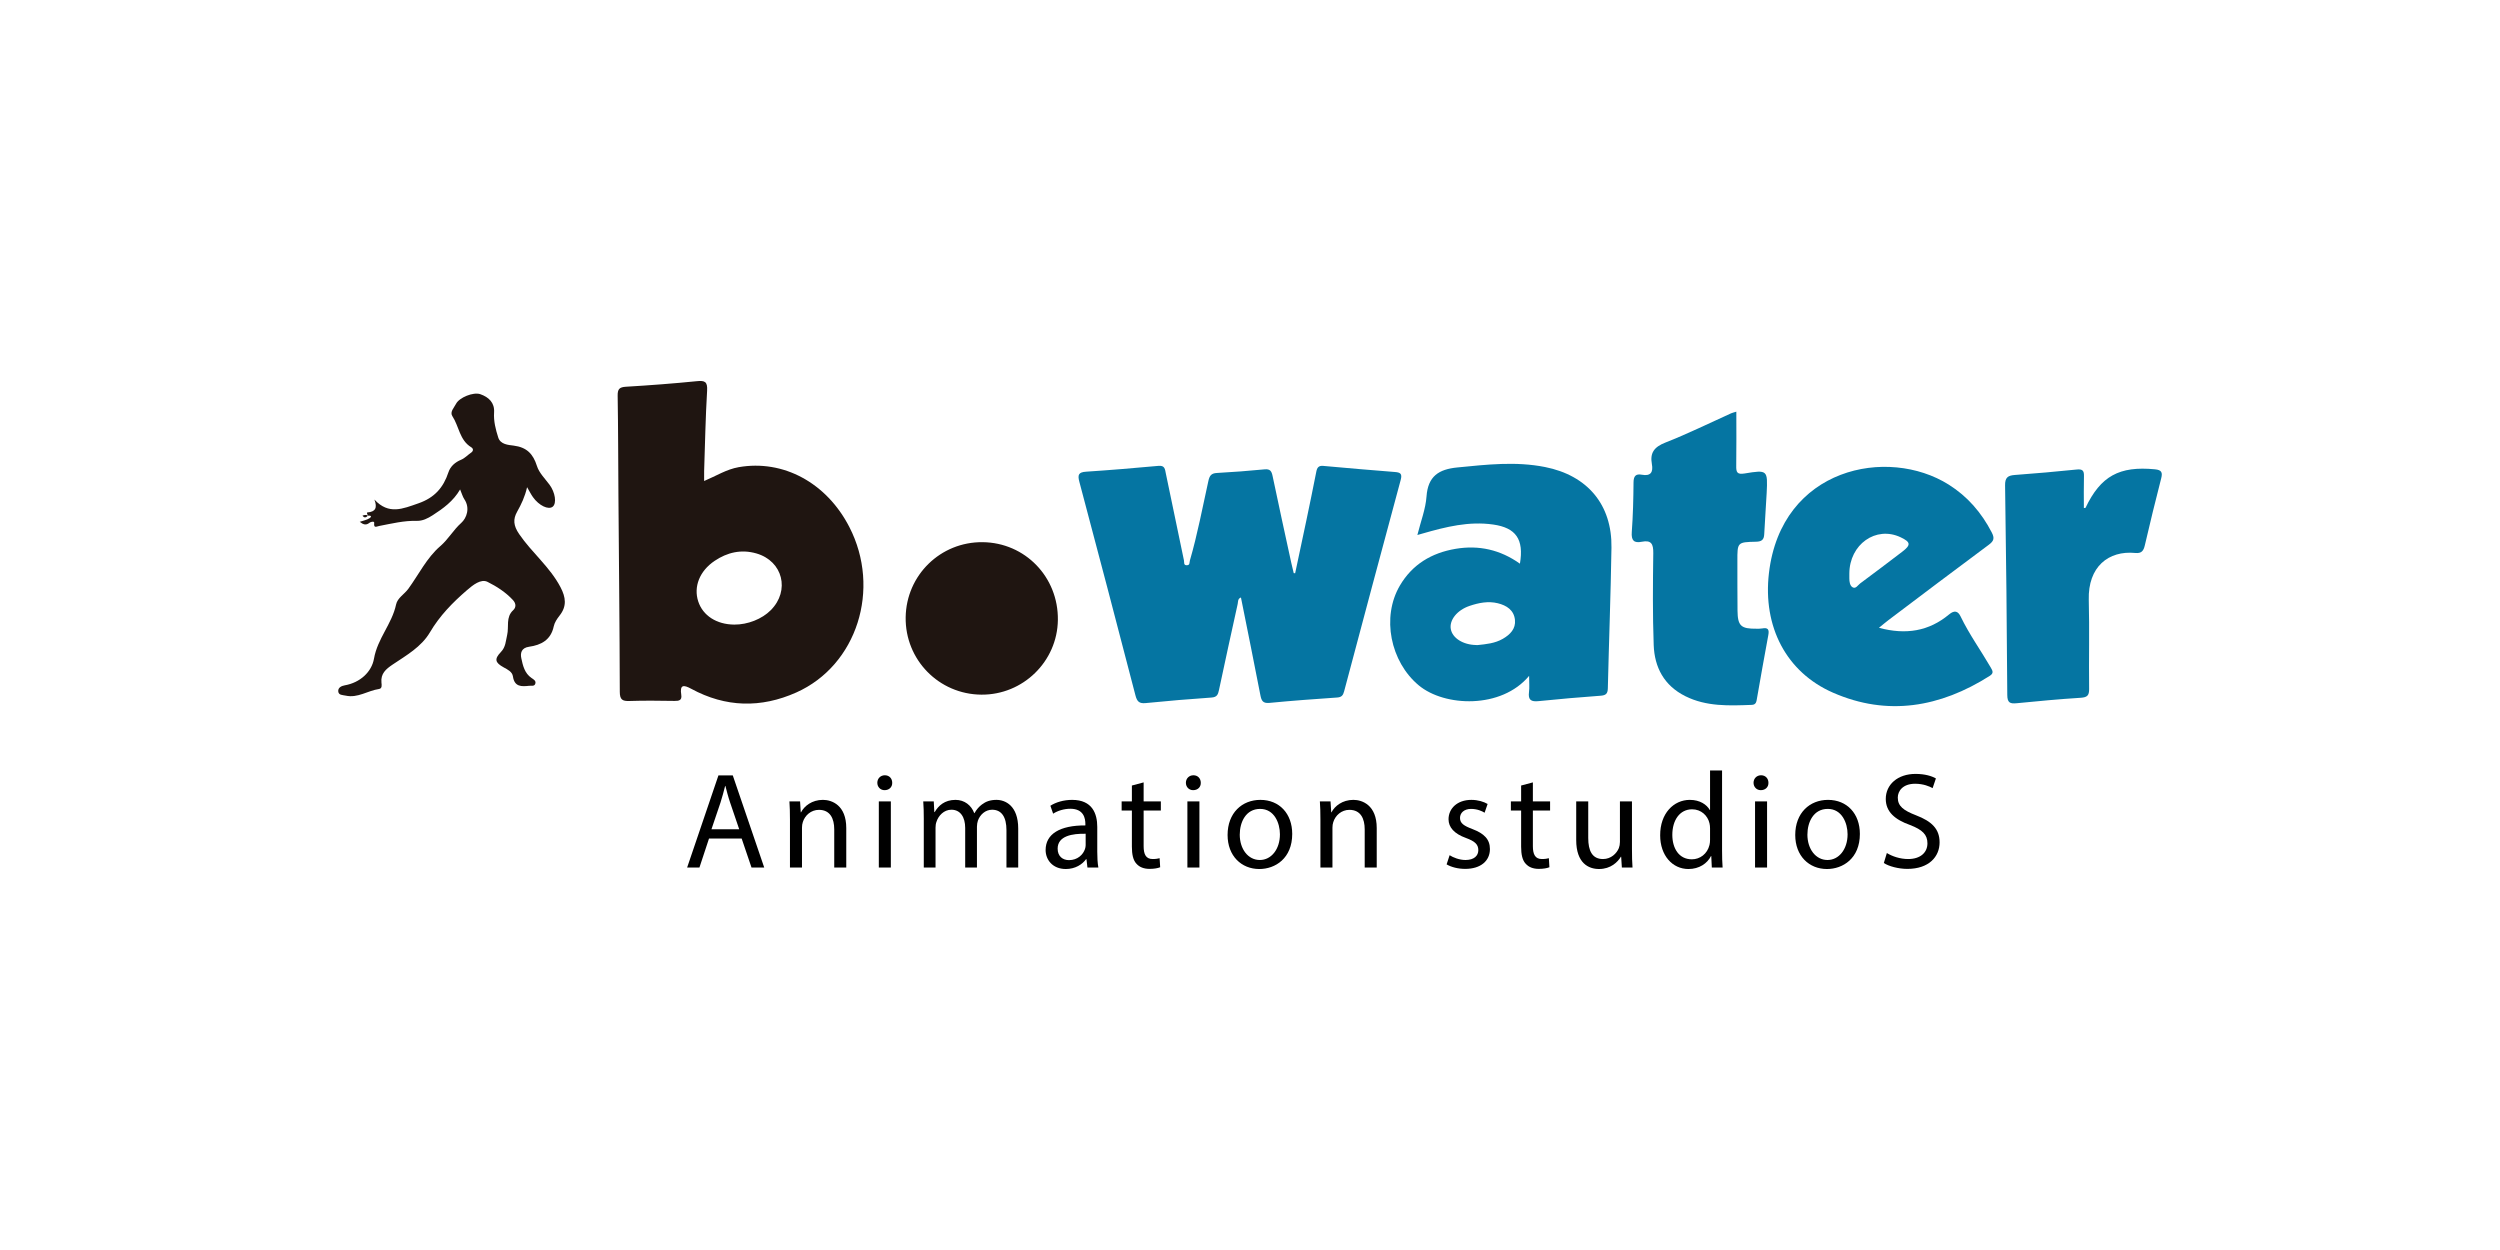 <?xml version="1.0" encoding="UTF-8"?><svg id="a" xmlns="http://www.w3.org/2000/svg" viewBox="0 0 280 140"><rect width="280" height="140" style="fill:none;"/><g><g><path d="M78.86,53.875c1.364-.579,2.516-1.313,3.869-1.551,4.989-.876,9.839,1.737,12.394,6.693,3.582,6.946,.863,15.504-5.935,18.539-3.966,1.771-7.92,1.679-11.762-.408-.878-.477-1.3-.476-1.124,.668,.095,.618-.241,.694-.753,.687-1.681-.023-3.364-.051-5.043,.008-.811,.029-1.087-.156-1.089-1.036-.019-7.297-.097-14.594-.152-21.89-.028-3.756-.025-7.512-.087-11.267-.012-.747,.201-.96,.939-1.004,2.641-.157,5.281-.356,7.914-.62,.907-.091,1.226,.038,1.166,1.06-.178,2.998-.233,6.003-.333,9.006-.011,.318-.001,.637-.001,1.115Zm3.382,16.08c1.508,.008,3.094-.619,4.085-1.615,2.182-2.193,1.353-5.499-1.609-6.355-1.691-.489-3.263-.126-4.694,.841-1.673,1.131-2.359,2.891-1.822,4.533,.521,1.593,2.064,2.585,4.04,2.596Z" style="fill:#1f1511;"/><path d="M145.057,64.205c.419-1.974,.844-3.946,1.256-5.921,.38-1.817,.757-3.635,1.113-5.456,.09-.459,.262-.694,.776-.647,2.669,.242,5.34,.475,8.012,.682,.62,.048,.856,.181,.665,.885-2.133,7.89-4.238,15.789-6.339,23.688-.115,.433-.277,.652-.776,.686-2.532,.171-5.063,.359-7.588,.603-.74,.071-.894-.249-1.014-.87-.703-3.645-1.445-7.282-2.176-10.936-.378,.142-.309,.469-.365,.724-.705,3.208-1.414,6.415-2.092,9.628-.108,.51-.217,.812-.843,.855-2.46,.166-4.918,.377-7.372,.621-.723,.072-.965-.175-1.144-.865-2.067-7.981-4.164-15.955-6.283-23.923-.205-.77-.102-1.073,.756-1.129,2.709-.177,5.416-.405,8.12-.653,.713-.065,.715,.395,.81,.849,.675,3.247,1.353,6.494,2.03,9.741,.046,.222-.065,.555,.331,.541,.357-.012,.268-.303,.336-.538,.849-2.93,1.41-5.928,2.069-8.902,.129-.58,.314-.859,.945-.894,1.784-.098,3.567-.234,5.346-.406,.621-.06,.784,.192,.899,.741,.678,3.251,1.393,6.494,2.097,9.739,.083,.382,.18,.761,.271,1.141l.16,.017Z" style="fill:#0575a2;"/><path d="M171.258,75.698c-3.102,3.726-9.463,3.475-12.362,1.058-3.17-2.643-4.192-7.627-2.107-11.176,1.395-2.374,3.551-3.653,6.223-4.109,2.61-.445,5.022,.097,7.219,1.661,.466-2.733-.451-4.018-2.977-4.382-2.73-.394-5.323,.257-7.906,.999-.134,.038-.268,.076-.602,.171,.377-1.519,.923-2.903,1.024-4.318,.162-2.277,1.385-3.046,3.458-3.248,3.276-.321,6.531-.699,9.815-.047,4.741,.941,7.515,4.2,7.441,9.029-.081,5.253-.284,10.505-.407,15.758-.014,.607-.229,.784-.808,.827-2.316,.171-4.631,.366-6.941,.605-.829,.086-1.198-.114-1.081-1.008,.069-.523,.013-1.062,.013-1.821Zm-5.724-3.454c.902-.098,1.895-.181,2.787-.699,.818-.475,1.456-1.121,1.355-2.112-.111-1.098-.932-1.629-1.933-1.872-1.075-.26-2.13-.044-3.145,.297-1.416,.476-2.291,1.603-2.108,2.6,.186,1.016,1.376,1.762,2.848,1.786,.036,.001,.071,0,.196,0Z" style="fill:#0575a2;"/><path d="M210.442,70.313c3.025,.814,5.595,.383,7.853-1.496,.604-.502,.998-.387,1.295,.231,.963,1.997,2.26,3.795,3.369,5.705,.225,.387,.369,.642-.115,.949-5.545,3.517-11.442,4.55-17.549,1.877-5.232-2.29-7.876-7.384-7.174-13.391,1.383-11.834,13.312-14.205,20.135-9.911,2.106,1.325,3.675,3.142,4.818,5.356,.327,.633,.255,.949-.323,1.377-3.763,2.787-7.494,5.617-11.234,8.435-.309,.233-.603,.486-1.075,.868Zm-3.316-6.067c0,.178-0,.357,0,.535,0,.369,.064,.799,.337,.979,.376,.249,.618-.226,.88-.419,1.578-1.165,3.139-2.353,4.701-3.541,1.003-.763,.964-1.087-.177-1.627-2.765-1.307-5.733,.798-5.74,4.072Z" style="fill:#0575a2;"/><path d="M194.469,46.107c0,2.079,.02,4.073-.011,6.067-.011,.711,.086,.996,.941,.855,2.573-.425,2.591-.378,2.468,2.189-.074,1.536-.204,3.069-.273,4.605-.028,.637-.289,.837-.925,.851-2.086,.044-2.086,.07-2.082,2.135,.003,1.86-.005,3.721,.015,5.581,.018,1.709,.383,2.045,2.122,2.026,.214-.002,.434,.009,.642-.03,.641-.121,.805,.11,.686,.742-.444,2.352-.849,4.712-1.267,7.069-.063,.353-.079,.732-.581,.75-2.542,.094-5.081,.211-7.46-.981-2.364-1.184-3.439-3.215-3.53-5.72-.124-3.43-.093-6.868-.047-10.301,.013-1.007-.212-1.484-1.288-1.268-.874,.175-1.189-.144-1.12-1.082,.137-1.854,.181-3.716,.197-5.576,.006-.707,.26-.977,.926-.851,1.006,.191,1.293-.295,1.129-1.184-.238-1.289,.28-1.934,1.523-2.421,2.491-.975,4.896-2.168,7.339-3.267,.155-.07,.326-.104,.595-.189Z" style="fill:#0575a2;"/><path d="M41.232,57.734c-.116-.101-.185-.335-.075-.343,.894-.064,1.127-.515,.776-1.441,1.606,1.74,3.178,1.031,4.922,.426,1.81-.628,2.803-1.762,3.368-3.476,.223-.676,.758-1.133,1.405-1.401,.448-.185,.75-.542,1.133-.8,.26-.174,.288-.441,.015-.607-1.31-.795-1.363-2.348-2.111-3.484-.31-.471,.193-.948,.408-1.375,.359-.712,1.947-1.354,2.72-1.085,.943,.328,1.616,.948,1.544,2.047-.064,.978,.178,1.903,.465,2.805,.25,.788,1.137,.832,1.731,.909,1.454,.187,2.174,.915,2.603,2.28,.243,.774,.909,1.423,1.415,2.105,.629,.849,.822,2.073,.352,2.455-.475,.385-1.543-.122-2.215-1.074-.221-.313-.393-.661-.655-1.109-.24,1.063-.646,1.91-1.114,2.745-.472,.841-.424,1.555,.222,2.501,1.425,2.088,3.448,3.687,4.636,5.957,.594,1.135,.727,2.124-.103,3.173-.284,.359-.567,.782-.658,1.217-.32,1.519-1.42,2.09-2.756,2.276-.88,.122-.995,.722-.876,1.28,.173,.811,.36,1.686,1.147,2.222,.221,.151,.547,.314,.413,.663-.111,.29-.438,.182-.668,.208-.852,.096-1.657,.14-1.829-1.047-.075-.52-.578-.764-1.031-1.012-.98-.536-1.069-.94-.315-1.724,.544-.566,.536-1.22,.7-1.91,.218-.911-.176-1.989,.674-2.771,.318-.293,.356-.722-.024-1.135-.812-.881-1.837-1.535-2.85-2.039-.738-.368-1.631,.351-2.308,.935-1.602,1.38-3.053,2.867-4.144,4.72-.964,1.635-2.638,2.574-4.17,3.603-.761,.511-1.358,1.016-1.258,2.022,.028,.275,.096,.664-.274,.718-1.26,.183-2.384,1.046-3.736,.743-.333-.075-.802-.033-.831-.49-.026-.416,.369-.599,.726-.662,1.738-.304,3.019-1.505,3.279-2.99,.394-2.257,2.015-3.897,2.473-6.062,.157-.742,.926-1.149,1.368-1.754,1.177-1.615,2.065-3.478,3.59-4.79,.9-.775,1.456-1.806,2.343-2.598,.596-.532,1.015-1.651,.346-2.649-.19-.283-.279-.634-.475-1.098-.771,1.324-1.893,2.129-3.067,2.886-.557,.36-1.135,.65-1.79,.633-1.435-.038-2.81,.307-4.198,.571-.332,.063-.633,.296-.566-.349,.021-.203-.374-.135-.535-.004-.385,.315-.711,.19-1.085-.11,.387-.135,.784-.201,1.091-.402,.309-.203,.148-.326-.16-.287l.012-.02Z" style="fill:#1f1511;"/><path d="M233.395,56.901c.125-.015,.176-.009,.183-.024,1.698-3.561,3.788-4.699,7.772-4.315,.768,.074,.87,.361,.701,1.025-.633,2.49-1.257,4.984-1.83,7.489-.147,.642-.389,.923-1.068,.857-3.011-.293-5.309,1.551-5.21,5.249,.088,3.322-.002,6.649,.04,9.973,.009,.748-.217,.95-.949,.996-2.388,.151-4.773,.373-7.155,.61-.748,.075-1.058-.044-1.063-.92-.045-7.828-.129-15.657-.246-23.484-.013-.861,.299-1.101,1.08-1.159,2.315-.17,4.629-.374,6.938-.611,.62-.064,.834,.095,.816,.721-.034,1.193-.01,2.388-.01,3.592Z" style="fill:#0575a2;"/><path d="M101.435,69.133c.07-4.719,3.905-8.46,8.623-8.409,4.76,.051,8.489,3.909,8.424,8.717-.062,4.646-3.907,8.397-8.568,8.36-4.764-.038-8.55-3.908-8.479-8.668Z" style="fill:#1f1511;"/><path d="M41.22,57.754c-.201-.127-.402-.082-.622-.003,.232,.334,.434,.182,.634-.018l-.012,.02Z" style="fill:#1f1511;"/></g><g><path d="M79.409,93.917l-1.071,3.244h-1.378l3.505-10.315h1.607l3.52,10.315h-1.423l-1.102-3.244h-3.657Zm3.382-1.04l-1.01-2.97c-.229-.673-.383-1.285-.535-1.882h-.031c-.153,.613-.321,1.24-.52,1.867l-1.01,2.985h3.107Z"/><path d="M88.475,91.758c0-.765-.016-1.393-.061-2.004h1.194l.077,1.224h.03c.367-.704,1.224-1.393,2.449-1.393,1.025,0,2.617,.612,2.617,3.152v4.423h-1.347v-4.27c0-1.194-.444-2.188-1.714-2.188-.887,0-1.576,.627-1.806,1.377-.061,.168-.092,.398-.092,.627v4.454h-1.347v-5.403Z"/><path d="M99.928,87.672c.016,.459-.322,.827-.857,.827-.475,0-.811-.368-.811-.827,0-.474,.352-.842,.842-.842,.505,0,.826,.368,.826,.842Zm-1.5,9.489v-7.407h1.347v7.407h-1.347Z"/><path d="M103.465,91.758c0-.765-.015-1.393-.061-2.004h1.178l.061,1.194h.046c.413-.704,1.102-1.362,2.327-1.362,1.01,0,1.775,.612,2.097,1.484h.03c.229-.413,.52-.735,.826-.964,.444-.337,.933-.52,1.637-.52,.98,0,2.434,.642,2.434,3.214v4.362h-1.317v-4.193c0-1.423-.52-2.28-1.607-2.28-.765,0-1.362,.566-1.591,1.224-.061,.184-.107,.429-.107,.673v4.576h-1.317v-4.438c0-1.178-.52-2.036-1.545-2.036-.842,0-1.454,.673-1.669,1.347-.076,.199-.107,.428-.107,.658v4.469h-1.316v-5.403Z"/><path d="M121.792,97.161l-.107-.933h-.046c-.413,.581-1.209,1.102-2.265,1.102-1.5,0-2.265-1.056-2.265-2.127,0-1.791,1.591-2.77,4.453-2.755v-.153c0-.612-.168-1.714-1.683-1.714-.689,0-1.408,.214-1.928,.551l-.307-.887c.613-.398,1.5-.658,2.434-.658,2.265,0,2.816,1.545,2.816,3.03v2.77c0,.642,.03,1.27,.123,1.775h-1.224Zm-.199-3.78c-1.469-.03-3.137,.229-3.137,1.668,0,.872,.582,1.286,1.27,1.286,.964,0,1.576-.613,1.791-1.24,.045-.138,.076-.291,.076-.429v-1.285Z"/><path d="M128.087,87.627v2.127h1.928v1.025h-1.928v3.994c0,.918,.26,1.439,1.01,1.439,.352,0,.612-.046,.78-.092l.062,1.01c-.26,.107-.673,.184-1.194,.184-.627,0-1.133-.199-1.454-.566-.383-.398-.52-1.056-.52-1.928v-4.041h-1.148v-1.025h1.148v-1.775l1.317-.352Z"/><path d="M134.488,87.672c.016,.459-.322,.827-.857,.827-.475,0-.811-.368-.811-.827,0-.474,.352-.842,.842-.842,.505,0,.826,.368,.826,.842Zm-1.5,9.489v-7.407h1.347v7.407h-1.347Z"/><path d="M144.729,93.397c0,2.739-1.897,3.933-3.688,3.933-2.005,0-3.551-1.469-3.551-3.811,0-2.479,1.623-3.933,3.673-3.933,2.128,0,3.566,1.545,3.566,3.811Zm-5.877,.076c0,1.623,.934,2.847,2.25,2.847,1.285,0,2.25-1.209,2.25-2.877,0-1.255-.627-2.846-2.219-2.846s-2.28,1.469-2.28,2.877Z"/><path d="M147.887,91.758c0-.765-.016-1.393-.061-2.004h1.194l.077,1.224h.03c.367-.704,1.224-1.393,2.449-1.393,1.025,0,2.617,.612,2.617,3.152v4.423h-1.347v-4.27c0-1.194-.444-2.188-1.714-2.188-.887,0-1.576,.627-1.806,1.377-.061,.168-.092,.398-.092,.627v4.454h-1.347v-5.403Z"/><path d="M162.358,95.784c.398,.26,1.102,.536,1.776,.536,.98,0,1.438-.49,1.438-1.102,0-.643-.383-.995-1.377-1.362-1.331-.475-1.959-1.209-1.959-2.097,0-1.193,.964-2.173,2.556-2.173,.75,0,1.407,.214,1.821,.459l-.337,.98c-.29-.183-.826-.428-1.515-.428-.796,0-1.24,.459-1.24,1.01,0,.612,.444,.887,1.408,1.255,1.285,.49,1.943,1.133,1.943,2.234,0,1.301-1.01,2.219-2.77,2.219-.811,0-1.561-.199-2.081-.505l.337-1.026Z"/><path d="M171.682,87.627v2.127h1.928v1.025h-1.928v3.994c0,.918,.26,1.439,1.01,1.439,.352,0,.612-.046,.781-.092l.061,1.01c-.26,.107-.673,.184-1.194,.184-.627,0-1.133-.199-1.454-.566-.383-.398-.52-1.056-.52-1.928v-4.041h-1.148v-1.025h1.148v-1.775l1.317-.352Z"/><path d="M182.781,95.141c0,.765,.015,1.439,.061,2.02h-1.194l-.077-1.209h-.03c-.352,.596-1.132,1.377-2.449,1.377-1.163,0-2.556-.642-2.556-3.244v-4.331h1.347v4.102c0,1.407,.429,2.357,1.653,2.357,.903,0,1.53-.627,1.775-1.224,.077-.199,.122-.444,.122-.689v-4.545h1.347v5.387Z"/><path d="M192.871,86.295v8.953c0,.658,.016,1.407,.061,1.913h-1.209l-.061-1.285h-.03c-.414,.826-1.317,1.454-2.525,1.454-1.791,0-3.168-1.515-3.168-3.765-.015-2.464,1.515-3.979,3.321-3.979,1.133,0,1.898,.535,2.235,1.132h.03v-4.423h1.347Zm-1.347,6.474c0-.169-.016-.398-.062-.566-.199-.857-.933-1.561-1.943-1.561-1.393,0-2.219,1.224-2.219,2.862,0,1.5,.735,2.739,2.189,2.739,.903,0,1.729-.597,1.974-1.607,.046-.184,.062-.367,.062-.581v-1.285Z"/><path d="M198.065,87.672c.016,.459-.322,.827-.857,.827-.475,0-.811-.368-.811-.827,0-.474,.352-.842,.842-.842,.505,0,.826,.368,.826,.842Zm-1.5,9.489v-7.407h1.347v7.407h-1.347Z"/><path d="M208.306,93.397c0,2.739-1.897,3.933-3.688,3.933-2.005,0-3.551-1.469-3.551-3.811,0-2.479,1.623-3.933,3.673-3.933,2.128,0,3.566,1.545,3.566,3.811Zm-5.877,.076c0,1.623,.934,2.847,2.25,2.847,1.285,0,2.25-1.209,2.25-2.877,0-1.255-.627-2.846-2.219-2.846s-2.28,1.469-2.28,2.877Z"/><path d="M211.327,95.539c.597,.368,1.469,.673,2.388,.673,1.362,0,2.158-.719,2.158-1.76,0-.964-.551-1.515-1.943-2.05-1.683-.597-2.724-1.469-2.724-2.923,0-1.607,1.331-2.801,3.336-2.801,1.056,0,1.821,.245,2.28,.505l-.368,1.087c-.337-.184-1.025-.49-1.959-.49-1.407,0-1.943,.842-1.943,1.546,0,.964,.627,1.439,2.05,1.99,1.745,.673,2.632,1.515,2.632,3.031,0,1.591-1.178,2.969-3.612,2.969-.994,0-2.081-.291-2.632-.659l.337-1.117Z"/></g></g></svg>